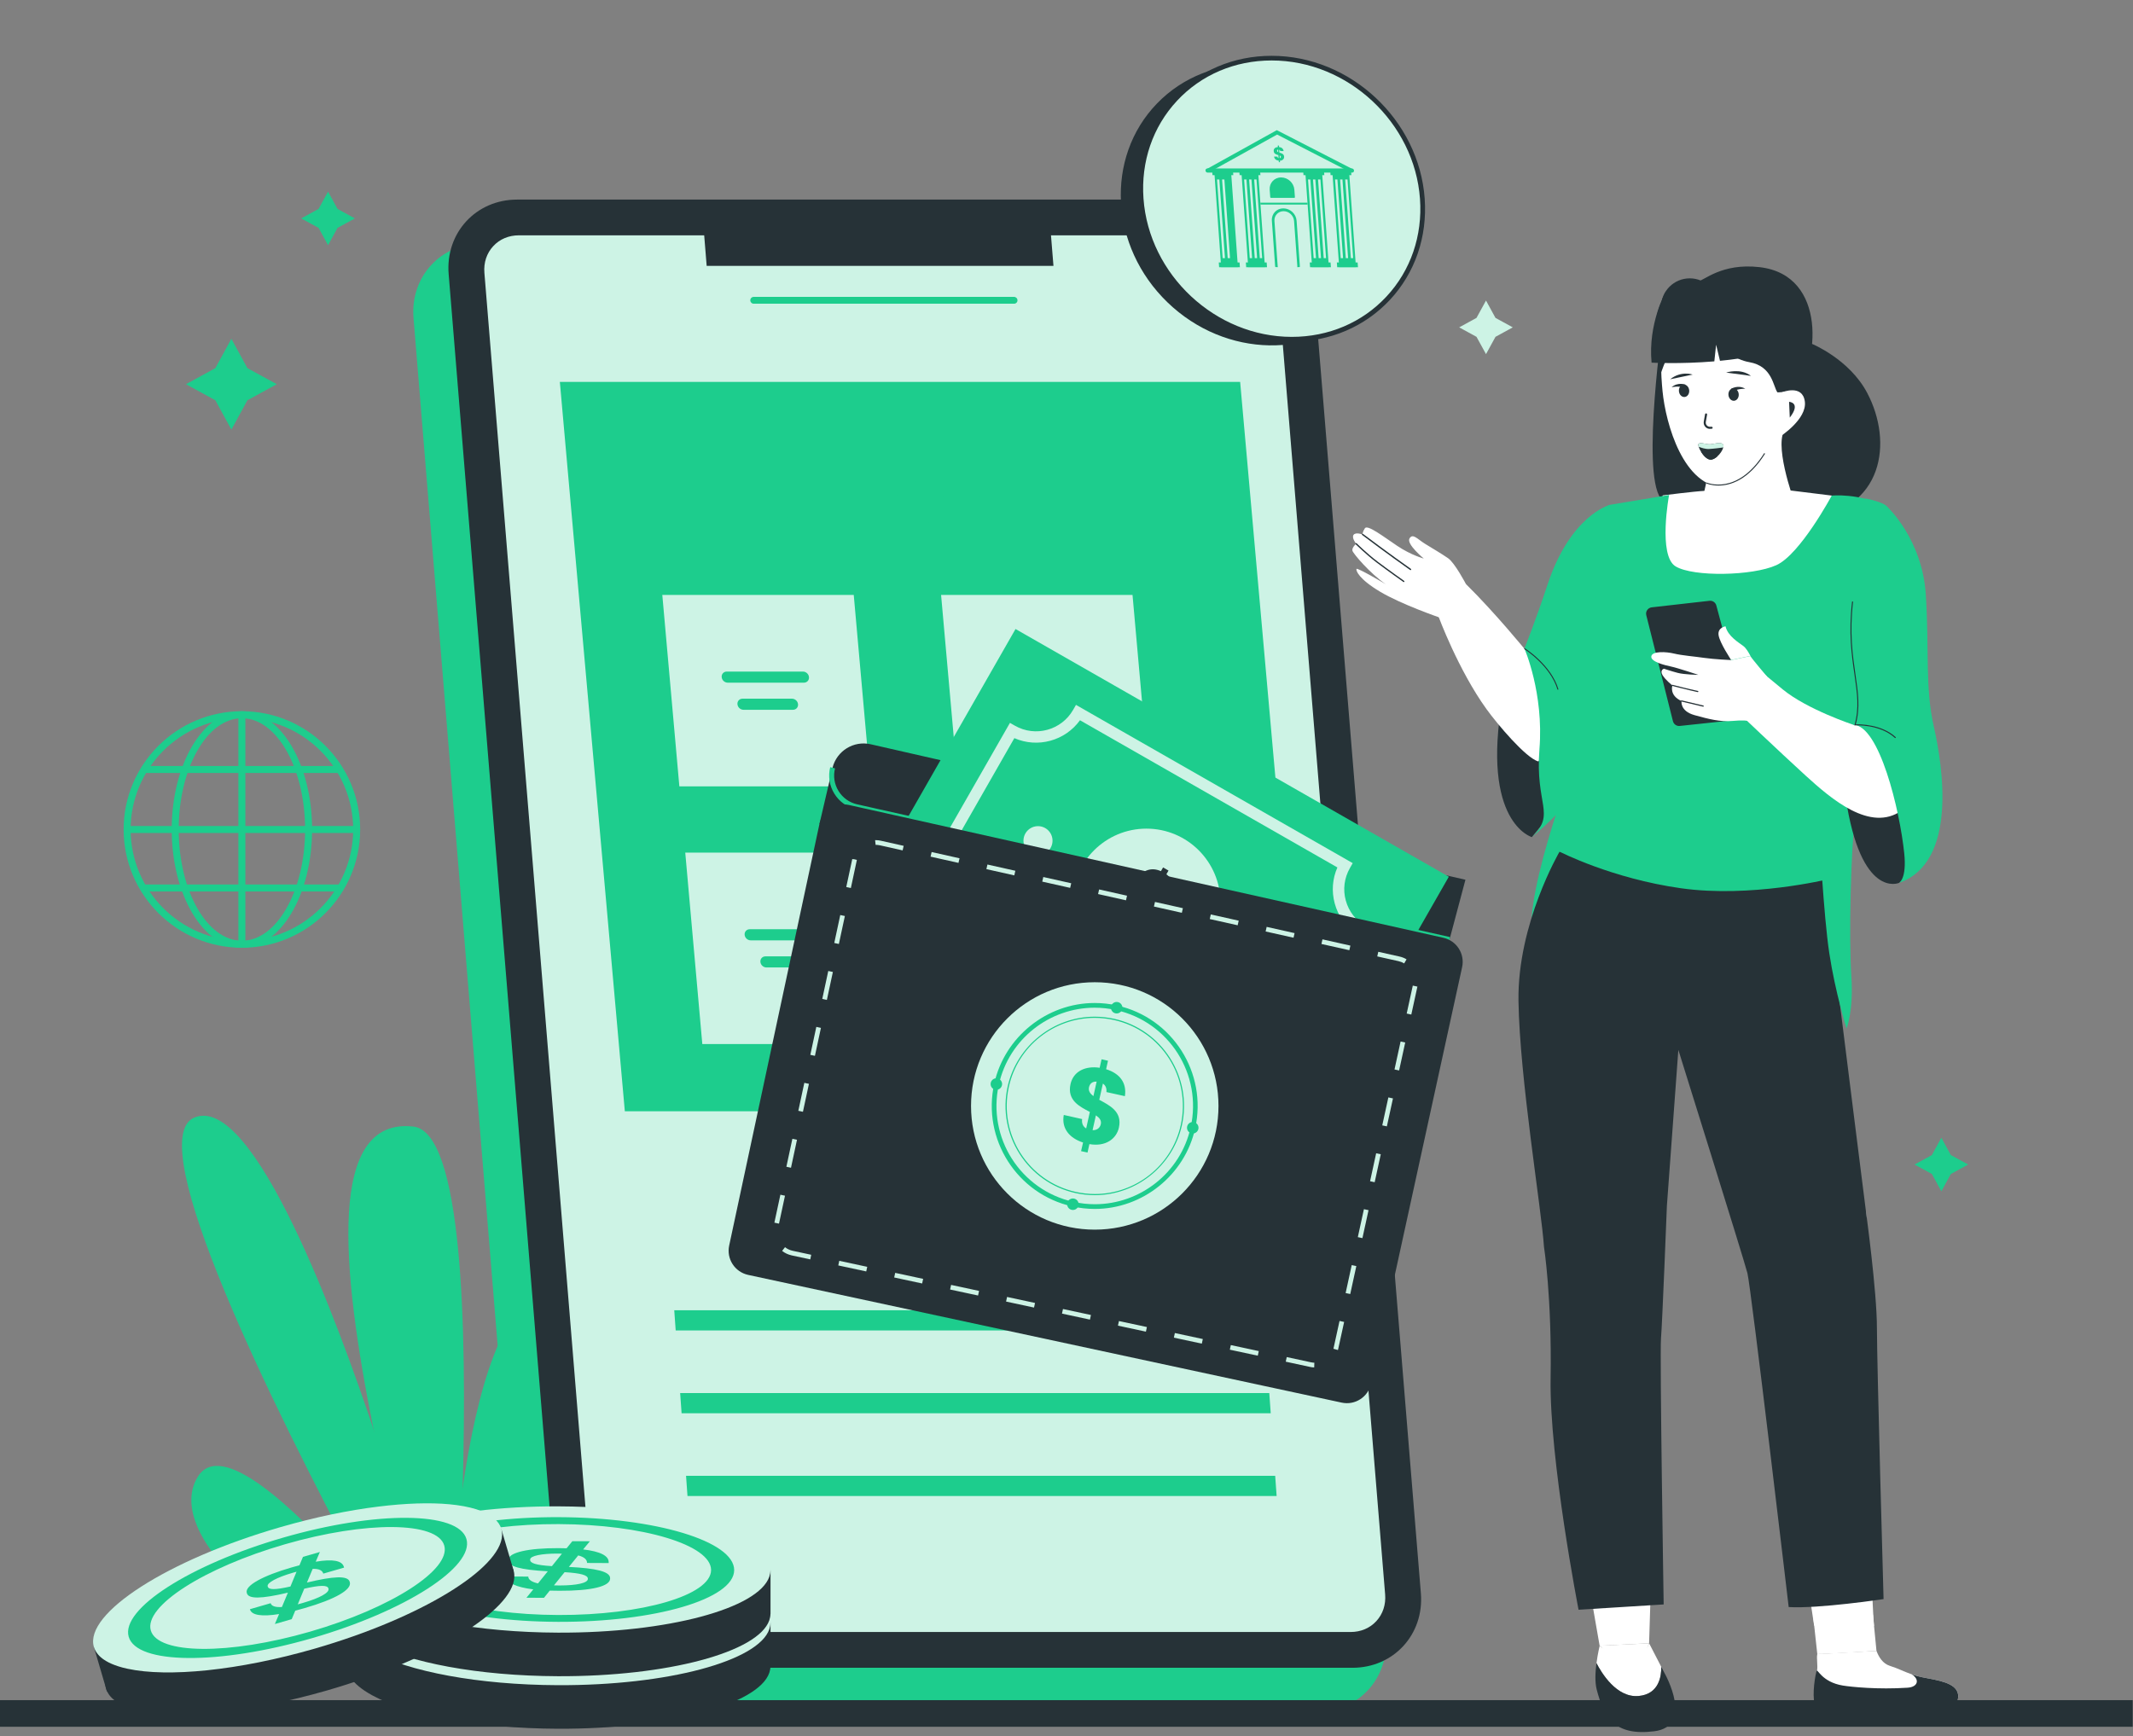 <?xml version="1.0" encoding="UTF-8" standalone="no"?><svg xmlns="http://www.w3.org/2000/svg" xmlns:xlink="http://www.w3.org/1999/xlink" fill="#000000" height="350.3" preserveAspectRatio="xMidYMid meet" version="1" viewBox="34.9 69.4 430.3 350.3" width="430.3" zoomAndPan="magnify"><rect x="34.9" y="69.4" width="430.3" height="350.3" fill="#808080" stroke="none"/><g><g><g><g><g id="change1_19"><path d="M111.03,392.74c0.11,0.13,0.21,0.26,0.3,0.39l-18.78,2.87c-3.13-2.05-6.06-4.29-8.59-6.62 c-8.27-7.51-12.84-15.94-9.19-21.97c4.65-7.72,19.22,5.95,30.57,18.71C107.35,388.4,109.27,390.64,111.03,392.74z" fill="#1dcd8d"/></g></g></g><g><g><g id="change1_2"><path d="M111.23,393.14c-0.07-0.13-0.16-0.26-0.2-0.4c-1.19-2.18-2.43-4.5-3.74-6.93 c-17.38-32.7-43.83-86.24-33.26-90.89c12.01-5.28,29.33,42.18,36.2,62.79c1.86,5.62,2.97,9.25,2.97,9.25l-0.63,0.1l5.98,17.04 l2.63,7.53L111.23,393.14z" fill="#1dcd8d"/></g></g></g><g><g><g id="change1_6"><path d="M128.24,369.47c0,0.02-0.02,0.05-0.01,0.1c-0.12,4.54-0.28,8.94-0.48,13.1 c-0.1,2.79-0.24,5.46-0.36,7.99l-9.46,1.45c-0.58-2.52-1.18-5.06-1.79-7.66c-2.02-8.68-4.11-17.8-5.91-26.76 c-6.54-32.63-9.33-62.93,8.05-60.99C128.16,297.79,129.13,336.95,128.24,369.47z" fill="#1dcd8d"/></g></g></g><g><g><g id="change1_9"><path d="M138.82,380.98c-1.15,2.93-2.32,5.76-3.44,8.46l-9.55,1.46c0.21-2.54,0.46-5.26,0.75-8.05 c0.44-4.3,0.97-8.8,1.65-13.28c-0.01-0.05,0.01-0.07,0.01-0.1c2.89-19.4,8.07-38.53,17.29-38.86 C156.55,330.22,147.88,357.99,138.82,380.98z" fill="#1dcd8d"/></g></g></g></g><g><g><g><g><g><g id="change1_14"><path d="M292.66,133.57l21.79,266.16c0.68,8.3-5.5,15.03-13.8,15.03H156.37c-8.3,0-15.58-6.73-16.26-15.03 l-21.79-266.18c-0.68-8.3,5.5-15.03,13.8-15.03h38.23c3.4,0,6.39,2.76,6.66,6.16l0,0h55.51l0,0 c-0.28-3.4,2.25-6.16,5.66-6.16h38.21C284.7,118.53,291.98,125.26,292.66,133.57z" fill="#1dcd8d"/></g></g></g><g><g><g id="change2_31"><path d="M299.75,124.71l21.79,266.16c0.68,8.3-5.5,15.03-13.8,15.03H163.46c-8.3,0-15.58-6.73-16.26-15.03 L125.41,124.7c-0.68-8.3,5.5-15.03,13.8-15.03h144.27C291.78,109.67,299.07,116.4,299.75,124.71z" fill="#263237"/></g></g></g><g><g><g id="change3_10"><path d="M163.1,398.68c-4.43,0-8.33-3.61-8.69-8.05l-21.79-266.18c-0.17-2.05,0.46-3.96,1.78-5.38 c1.3-1.42,3.14-2.19,5.17-2.19h37.39l0.5,6.16h69.96l-0.5-6.16h36.91c4.44,0,8.35,3.62,8.71,8.06l21.79,266.16 c0.17,2.05-0.46,3.96-1.78,5.39c-1.3,1.42-3.14,2.19-5.17,2.19H163.1z" fill="#cdf3e5"/></g></g></g><g><g><g id="change4_8"><path d="M239.47,130.68h-52.52c-0.38,0-0.69-0.31-0.69-0.69l0,0c0-0.38,0.31-0.69,0.69-0.69h52.52 c0.38,0,0.69,0.31,0.69,0.69l0,0C240.17,130.37,239.86,130.68,239.47,130.68z" fill="#1dcd8d"/></g></g></g></g><g><g><g id="change3_8"><path d="M275.98,248.47h-105.4c-0.67,0-1.34-0.62-1.4-1.29l-2.46-27.32c-0.02-0.25,0.04-0.46,0.17-0.6 c0.09-0.1,0.27-0.22,0.57-0.22h105.4c0.67,0,1.34,0.62,1.4,1.29l2.46,27.32c0.02,0.25-0.04,0.46-0.17,0.6 C276.41,248.4,276.22,248.47,275.98,248.47z M167.45,219.51c-0.1,0-0.18,0.02-0.22,0.07c-0.04,0.05-0.06,0.13-0.05,0.24 l2.46,27.32c0.04,0.43,0.5,0.86,0.93,0.86h105.4c0.1,0,0.18-0.02,0.22-0.07c0.04-0.05,0.06-0.13,0.05-0.24l-2.46-27.32 c-0.04-0.43-0.5-0.86-0.93-0.86H167.45z" fill="#cdf3e5"/></g></g></g></g></g><g><g><g id="change2_12"><path d="M34.87 412.43H465.14V417.8H34.87z" fill="#263237"/></g></g></g><g><g><g><g id="change4_21"><path d="M290.06 337.84L171.21 337.84 170.92 333.77 289.77 333.77z" fill="#1dcd8d"/></g></g></g><g><g><g id="change4_4"><path d="M291.25 354.54L172.4 354.54 172.11 350.47 290.96 350.47z" fill="#1dcd8d"/></g></g></g><g><g><g id="change4_13"><path d="M292.44 371.24L173.59 371.24 173.3 367.17 292.15 367.17z" fill="#1dcd8d"/></g></g></g></g><g><g><g><g id="change4_17"><path d="M298.19 293.61L160.95 293.61 147.84 146.45 285.08 146.45z" fill="#1dcd8d"/></g></g></g><g><g><g id="change1_3"><path d="M194.15,176.38c-2.58-0.23-4.57-1.62-4.89-4.13h3.43c0.15,0.8,0.57,1.29,1.23,1.5l-0.27-3.08 c-2.06-0.55-4.64-1.13-4.91-4.19c-0.22-2.44,1.63-3.88,4.18-4.06l-0.14-1.58h1.21l0.14,1.58c2.6,0.21,4.38,1.58,4.77,4.06 h-3.45c-0.14-0.72-0.54-1.17-1.08-1.37l0.27,3.02c2.07,0.58,4.7,1.15,4.97,4.17c0.19,2.11-1.27,3.96-4.23,4.1l0.14,1.58h-1.21 L194.15,176.38z M193.38,167.72l-0.24-2.71c-0.69,0.12-1.08,0.55-1.01,1.31C192.19,167,192.67,167.41,193.38,167.72z M194.88,171.03l0.25,2.77c0.74-0.14,1.17-0.66,1.1-1.38C196.17,171.72,195.64,171.33,194.88,171.03z" fill="#1dcd8d"/></g></g><g><g id="change1_11"><path d="M205.52,161.71c2.9,0,4.62,1.72,4.81,3.86c0.17,1.87-0.87,2.87-1.79,3.2l0.01,0.08 c1.42,0.47,2.46,1.56,2.62,3.43c0.21,2.4-1.29,4.11-4.17,4.11c-2.86,0-5.06-1.4-5.44-4.62h3.13c0.12,1.11,0.77,1.85,1.95,1.85 c1,0,1.49-0.66,1.4-1.6c-0.11-1.27-0.89-1.77-2.57-1.77h-0.6l-0.24-2.71h0.6c1.09,0,2.12-0.27,2.01-1.56 c-0.08-0.96-0.68-1.48-1.54-1.48c-1.04,0-1.34,0.78-1.33,1.56h-3.14C201.08,163.25,202.71,161.71,205.52,161.71z" fill="#1dcd8d"/></g></g><g><g id="change1_13"><path d="M217.41,161.75c3.92,0,5.56,3.04,5.93,7.21c0.38,4.21-0.73,7.25-4.64,7.25c-3.92,0-5.56-3.04-5.94-7.25 C212.39,164.79,213.49,161.75,217.41,161.75z M217.68,164.87c-1.9,0-1.96,1.91-1.76,4.1c0.2,2.26,0.59,4.13,2.5,4.13 c1.9,0,1.96-1.87,1.76-4.13C219.98,166.78,219.58,164.87,217.68,164.87z" fill="#1dcd8d"/></g></g><g><g id="change1_15"><path d="M229.68,161.75c3.92,0,5.56,3.04,5.93,7.21c0.38,4.21-0.73,7.25-4.64,7.25c-3.92,0-5.56-3.04-5.94-7.25 C224.66,164.79,225.77,161.75,229.68,161.75z M229.96,164.87c-1.9,0-1.96,1.91-1.76,4.1c0.2,2.26,0.59,4.13,2.5,4.13 c1.9,0,1.96-1.87,1.76-4.13C232.26,166.78,231.86,164.87,229.96,164.87z" fill="#1dcd8d"/></g></g><g><g id="change1_16"><path d="M241.96,161.75c3.92,0,5.56,3.04,5.93,7.21c0.38,4.21-0.73,7.25-4.64,7.25c-3.92,0-5.56-3.04-5.94-7.25 C236.94,164.79,238.05,161.75,241.96,161.75z M242.24,164.87c-1.9,0-1.96,1.91-1.76,4.1c0.2,2.26,0.59,4.13,2.5,4.13 c1.9,0,1.96-1.87,1.76-4.13C244.54,166.78,244.14,164.87,242.24,164.87z" fill="#1dcd8d"/></g></g></g><g><g><g id="change3_16"><path d="M210.57 228.06L171.95 228.06 168.51 189.44 207.13 189.44z" fill="#cdf3e5"/></g></g></g><g><g><g id="change3_5"><path d="M266.81 228.06L228.19 228.06 224.75 189.44 263.37 189.44z" fill="#cdf3e5"/></g></g></g><g><g><g id="change3_7"><path d="M215.2 280.05L176.58 280.05 173.14 241.43 211.76 241.43z" fill="#cdf3e5"/></g></g></g><g><g><g id="change3_17"><path d="M271.44 280.05L232.82 280.05 229.38 241.43 268 241.43z" fill="#cdf3e5"/></g></g></g><g><g><g><g id="change4_10"><path d="M197.08,207.14h-15.37c-0.62,0-1.17-0.5-1.22-1.12l0,0c-0.06-0.62,0.4-1.12,1.02-1.12h15.37 c0.62,0,1.17,0.5,1.22,1.12l0,0C198.16,206.64,197.7,207.14,197.08,207.14z" fill="#1dcd8d"/></g></g></g><g><g><g id="change4_5"><path d="M194.87,212.61h-9.98c-0.62,0-1.17-0.5-1.22-1.12l0,0c-0.06-0.62,0.4-1.12,1.02-1.12h9.98 c0.62,0,1.17,0.5,1.22,1.12l0,0C195.95,212.11,195.49,212.61,194.87,212.61z" fill="#1dcd8d"/></g></g></g></g><g><g><g><g id="change4_6"><path d="M253.32,207.14h-15.37c-0.62,0-1.17-0.5-1.22-1.12l0,0c-0.06-0.62,0.4-1.12,1.02-1.12h15.37 c0.62,0,1.17,0.5,1.22,1.12l0,0C254.39,206.64,253.94,207.14,253.32,207.14z" fill="#1dcd8d"/></g></g></g><g><g><g id="change4_1"><path d="M251.11,212.61h-9.98c-0.62,0-1.17-0.5-1.22-1.12l0,0c-0.06-0.62,0.4-1.12,1.02-1.12h9.98 c0.62,0,1.17,0.5,1.22,1.12l0,0C252.19,212.11,251.73,212.61,251.11,212.61z" fill="#1dcd8d"/></g></g></g></g><g><g><g><g id="change4_20"><path d="M201.71,259.13h-15.37c-0.62,0-1.17-0.5-1.22-1.12l0,0c-0.06-0.62,0.4-1.12,1.02-1.12h15.37 c0.62,0,1.17,0.5,1.22,1.12l0,0C202.79,258.63,202.33,259.13,201.71,259.13z" fill="#1dcd8d"/></g></g></g><g><g><g id="change4_18"><path d="M199.5,264.6h-9.98c-0.62,0-1.17-0.5-1.22-1.12l0,0c-0.06-0.62,0.4-1.12,1.02-1.12h9.98 c0.62,0,1.17,0.5,1.22,1.12l0,0C200.58,264.1,200.12,264.6,199.5,264.6z" fill="#1dcd8d"/></g></g></g></g><g><g><g><g id="change4_11"><path d="M257.95,259.13h-15.37c-0.62,0-1.17-0.5-1.22-1.12l0,0c-0.06-0.62,0.4-1.12,1.02-1.12h15.37 c0.62,0,1.17,0.5,1.22,1.12l0,0C259.02,258.63,258.57,259.13,257.95,259.13z" fill="#1dcd8d"/></g></g></g><g><g><g id="change4_2"><path d="M255.74,264.6h-9.98c-0.62,0-1.17-0.5-1.22-1.12l0,0c-0.06-0.62,0.4-1.12,1.02-1.12h9.98 c0.62,0,1.17,0.5,1.22,1.12l0,0C256.82,264.1,256.36,264.6,255.74,264.6z" fill="#1dcd8d"/></g></g></g></g></g><g><g><g><g id="change2_16"><path d="M200.21 235.65L202.86 224.31 214 235.71z" fill="#263237"/></g></g></g><g><g><g id="change2_34"><path d="M207.72,232.18l119.6,26.78l3.21-12.06l-119.96-27.33c-3.44-0.79-6.87,1.32-7.72,4.74v0 C201.98,227.83,204.17,231.38,207.72,232.18z" fill="#263237"/></g></g><g><g id="change4_12"><path d="M327.21,259.45l-119.6-26.78c-1.85-0.41-3.41-1.53-4.4-3.14c-0.99-1.61-1.29-3.51-0.83-5.34l0.97,0.24 c-0.39,1.57-0.14,3.2,0.71,4.57c0.85,1.38,2.19,2.33,3.77,2.69l119.6,26.78L327.21,259.45z" fill="#1dcd8d"/></g></g></g><g><g><g><g id="change1_44"><path d="M215.83 216.71H316.52V286.37H215.83z" fill="#1dcd8d" transform="rotate(29.761 266.18 251.553)"/></g></g></g><g><g><g id="change3_2"><path d="M280.39,291.46l-55.83-31.93l0.57-1c2.36-4.12,0.92-9.39-3.2-11.74l-1-0.57l17.71-30.97l1,0.57 c4.12,2.36,9.39,0.92,11.75-3.2l0.57-1l55.83,31.93l-0.57,1c-1.14,2-1.44,4.32-0.83,6.54s2.04,4.07,4.03,5.21l1,0.57 l-17.71,30.97l-1-0.57c-2-1.14-4.32-1.44-6.54-0.83c-2.22,0.6-4.07,2.04-5.21,4.03L280.39,291.46z M227.65,258.64l51.93,29.7 c1.45-2.02,3.54-3.48,5.98-4.14c2.44-0.66,4.98-0.47,7.26,0.54l15.48-27.08c-2.02-1.46-3.48-3.54-4.14-5.98 s-0.47-4.98,0.54-7.26l-51.93-29.7c-3,4.16-8.55,5.67-13.24,3.61l-15.48,27.08C228.2,248.41,229.71,253.95,227.65,258.64z" fill="#cdf3e5"/></g></g></g><g><g><g><g id="change3_11"><circle cx="266.17" cy="251.53" fill="#cdf3e5" r="14.94"/></g></g></g><g><g><g><g id="change2_18"><path d="M263.58,254.82l1.82-3.19c-0.83-0.85-1.32-1.7-1.45-2.54c-0.13-0.84,0.03-1.67,0.5-2.49 c0.48-0.83,1.14-1.38,1.99-1.65c0.85-0.27,1.73-0.19,2.66,0.22l0.43-0.75l1.1,0.63l-0.43,0.75c0.75,0.56,1.24,1.2,1.45,1.93 c0.22,0.73,0.17,1.51-0.13,2.35l-2.07-0.85c0.23-0.67,0.15-1.25-0.22-1.74l-1.7,2.98c1.03,1.03,1.61,1.93,1.76,2.71 c0.14,0.78-0.02,1.58-0.49,2.4c-0.53,0.92-1.25,1.53-2.16,1.84c-0.92,0.31-1.91,0.26-2.98-0.17l-0.81,1.42l-1.1-0.63 l0.79-1.39c-0.82-0.61-1.34-1.34-1.58-2.2c-0.23-0.86-0.14-1.84,0.28-2.92l2.11,0.92c-0.15,0.45-0.2,0.89-0.14,1.31 S263.39,254.54,263.58,254.82z M268.15,246.83c-0.36-0.07-0.69-0.03-1.01,0.11s-0.56,0.36-0.73,0.65 c-0.15,0.27-0.22,0.57-0.19,0.89s0.17,0.65,0.42,0.98L268.15,246.83z M264.63,255.56c0.42,0.15,0.83,0.15,1.23,0 c0.4-0.15,0.71-0.41,0.93-0.79c0.19-0.34,0.26-0.69,0.2-1.05c-0.06-0.36-0.28-0.74-0.66-1.13L264.63,255.56z" fill="#263237"/></g></g></g></g></g><g><g><g><g id="change3_9"><circle cx="288.05" cy="264.04" fill="#cdf3e5" r="2.93"/></g></g></g><g><g><g id="change3_1"><circle cx="244.3" cy="239.02" fill="#cdf3e5" r="2.93"/></g></g></g></g></g><g><g><g id="change2_1"><path d="M200.21,235.65L182,320.71c-0.58,2.69,1.14,5.34,3.83,5.92l119.74,25.77c2.69,0.58,5.33-1.13,5.92-3.81 l18.37-84.05c0.59-2.68-1.1-5.33-3.78-5.93l-119.9-26.79C203.46,231.22,200.79,232.94,200.21,235.65z" fill="#263237"/></g></g></g><g><g><g id="change3_14"><path d="M300.02,345.3c-0.29-0.01-0.58-0.04-0.87-0.11l-4.87-1.05l0.2-0.93l4.87,1.05 c0.23,0.05,0.47,0.08,0.7,0.09L300.02,345.3z M288.64,342.93l-5.64-1.21l0.2-0.93l5.64,1.21L288.64,342.93z M304.81,341.79 l-0.91-0.26c0.02-0.07,0.04-0.15,0.05-0.22l1.18-5.39l0.93,0.2l-1.18,5.38C304.86,341.6,304.84,341.7,304.81,341.79z M277.35,340.5l-5.64-1.21l0.2-0.93l5.64,1.21L277.35,340.5z M266.07,338.08l-5.64-1.21l0.2-0.93l5.64,1.21L266.07,338.08z M254.78,335.65l-5.64-1.21l0.2-0.93l5.64,1.21L254.78,335.65z M243.5,333.22l-5.64-1.21l0.2-0.93l5.64,1.21L243.5,333.22z M232.21,330.79l-5.64-1.21l0.2-0.93l5.64,1.21L232.21,330.79z M307.29,330.49l-0.93-0.2l1.23-5.64l0.93,0.2L307.29,330.49z M220.93,328.36l-5.64-1.21l0.2-0.93l5.64,1.21L220.93,328.36z M209.65,325.93l-5.64-1.21l0.2-0.93l5.64,1.21L209.65,325.93z M198.36,323.5l-3.73-0.8c-0.72-0.16-1.38-0.46-1.95-0.91l0.58-0.75c0.46,0.36,0.99,0.61,1.57,0.73l3.72,0.8L198.36,323.5z M309.75,319.21l-0.93-0.2l1.23-5.64l0.93,0.2L309.75,319.21z M192.05,316.29l-0.93-0.2l1.21-5.64l0.93,0.2L192.05,316.29z M312.22,307.93l-0.93-0.2l1.23-5.64l0.93,0.2L312.22,307.93z M194.47,305.01l-0.93-0.2l1.21-5.64l0.93,0.2L194.47,305.01z M314.68,296.66l-0.93-0.2l1.23-5.64l0.93,0.2L314.68,296.66z M196.88,293.72l-0.93-0.2l1.21-5.64l0.93,0.2L196.88,293.72z M317.15,285.38l-0.93-0.2l1.23-5.64l0.93,0.2L317.15,285.38z M199.3,282.43l-0.93-0.2l1.21-5.64l0.93,0.2L199.3,282.43z M319.61,274.1l-0.93-0.2l1.23-5.64l0.93,0.2L319.61,274.1z M201.71,271.15l-0.93-0.2l1.21-5.64l0.93,0.2L201.71,271.15z M318.17,263.78c-0.35-0.21-0.73-0.36-1.13-0.45l-4.3-0.96l0.21-0.93l4.3,0.96c0.5,0.11,0.97,0.3,1.4,0.56L318.17,263.78z M307.11,261.12l-5.63-1.26l0.21-0.93l5.63,1.26L307.11,261.12z M204.13,259.86l-0.93-0.2l1.21-5.64l0.93,0.2L204.13,259.86z M295.85,258.6l-5.63-1.26l0.21-0.93l5.63,1.26L295.85,258.6z M284.58,256.09l-5.63-1.26l0.21-0.93l5.63,1.26L284.58,256.09z M273.32,253.57l-5.63-1.26l0.21-0.93l5.63,1.26L273.32,253.57z M262.05,251.05l-5.63-1.26l0.21-0.93l5.63,1.26L262.05,251.05z M206.55,248.57l-0.93-0.2l1.21-5.64l0.47,0.05l0.46,0.12L206.55,248.57z M250.79,248.54l-5.63-1.26l0.21-0.93l5.63,1.26 L250.79,248.54z M239.52,246.02l-5.63-1.26l0.21-0.93l5.63,1.26L239.52,246.02z M228.26,243.5l-5.63-1.26l0.21-0.93l5.63,1.26 L228.26,243.5z M216.99,240.98l-4.6-1.03c-0.28-0.06-0.57-0.09-0.85-0.09l-0.1-0.95l0.1,0c0.35,0,0.71,0.04,1.06,0.12l4.6,1.03 L216.99,240.98z" fill="#cdf3e5"/></g></g></g><g><g><g id="change3_12"><circle cx="255.75" cy="292.54" fill="#cdf3e5" r="24.96"/></g></g></g><g><g><g><g id="change1_37"><path d="M255.73,272.72c1.43,0,2.88,0.16,4.33,0.48c10.68,2.38,17.42,12.97,15.04,23.66 c-2.06,9.23-10.25,15.51-19.33,15.51c-1.43,0-2.88-0.16-4.33-0.48c-10.68-2.38-17.42-12.97-15.04-23.66 C238.46,279,246.65,272.72,255.73,272.72 M255.73,271.77L255.73,271.77c-9.64,0-18.16,6.84-20.26,16.26 c-2.49,11.18,4.58,22.3,15.76,24.79c1.49,0.33,3.02,0.5,4.53,0.5c9.64,0,18.16-6.84,20.25-16.26 c2.49-11.18-4.58-22.3-15.76-24.79C258.78,271.93,257.25,271.77,255.73,271.77L255.73,271.77z" fill="#1dcd8d"/></g></g></g></g><g><g><g><g id="change1_30"><path d="M255.74,274.77c1.28,0,2.58,0.14,3.88,0.43c9.58,2.13,15.61,11.63,13.48,21.2 c-1.84,8.28-9.18,13.91-17.32,13.91c-1.28,0-2.58-0.14-3.88-0.43c-9.58-2.13-15.61-11.63-13.48-21.2 C240.26,280.4,247.6,274.77,255.74,274.77 M255.74,274.53L255.74,274.53c-8.35,0-15.74,5.93-17.56,14.09 c-2.16,9.69,3.97,19.33,13.66,21.49c1.29,0.29,2.62,0.43,3.93,0.43c8.35,0,15.74-5.93,17.56-14.09 c2.16-9.69-3.97-19.33-13.66-21.49C258.37,274.68,257.05,274.53,255.74,274.53L255.74,274.53z" fill="#1dcd8d"/></g></g></g></g><g><g><g id="change1_39"><circle cx="260.17" cy="272.72" fill="#1dcd8d" r="1.16"/></g></g></g><g><g><g id="change1_25"><circle cx="251.34" cy="312.37" fill="#1dcd8d" r="1.16"/></g></g></g><g><g><g id="change1_32"><circle cx="275.52" cy="296.94" fill="#1dcd8d" r="1.16"/></g></g></g><g><g><g id="change1_1"><circle cx="235.9" cy="288.12" fill="#1dcd8d" r="1.16"/></g></g></g><g><g><g><g id="change1_20"><path d="M253.39,299.92c-2.71-0.87-4.39-2.82-3.89-5.56l3.7,0.83c-0.11,0.88,0.18,1.5,0.82,1.89l0.74-3.33 c-2.05-1.08-4.63-2.32-3.9-5.62c0.59-2.63,3.07-3.72,5.88-3.29l0.38-1.71l1.3,0.29l-0.38,1.71c2.74,0.85,4.2,2.73,3.79,5.44 l-3.73-0.83c0.09-0.8-0.19-1.37-0.71-1.71l-0.73,3.27c2.04,1.12,4.69,2.35,3.96,5.62c-0.51,2.28-2.7,3.89-5.95,3.32 l-0.38,1.71l-1.3-0.29L253.39,299.92z M255.48,290.56l0.65-2.93c-0.78-0.04-1.35,0.32-1.54,1.14 C254.43,289.51,254.82,290.06,255.48,290.56z M255.98,294.44l-0.67,2.99c0.85,0.03,1.48-0.42,1.66-1.2 C257.14,295.47,256.7,294.93,255.98,294.44z" fill="#1dcd8d"/></g></g></g></g></g><g><g><g><g><g><g><g><g><g id="change2_35"><path d="M189.55,400.09c-1.25-1.95-3.99-3.75-7.86-5.28c-3.69-1.46-8.41-2.69-13.84-3.58 c-6.02-0.99-12.91-1.56-20.24-1.59c-23.64-0.09-42.82,8.62-42.87,15.66c0,0.22,0.02,0.44,0.06,0.65 c0.15,0.96,0.67,1.89,1.5,2.79c0.56,0.6,1.27,1.19,2.11,1.76c0.5,0.33,1.03,0.66,1.63,0.98 c7.25,3.95,21.29,6.66,37.42,6.72c22.16,0.08,40.44-4.87,42.64-11.3c0.14-0.42,0.22-0.84,0.23-1.28 C190.34,404.78,190.07,400.88,189.55,400.09z" fill="#263237"/></g></g></g><g><g><g id="change2_14"><path d="M104.75 396.52L104.75 405.96 108.22 402.52 106.65 397.4z" fill="#263237"/></g></g></g><g><g><g id="change2_4"><path d="M190.34 405.62L190.34 396.83 186.13 396.83 187.11 403.18z" fill="#263237"/></g></g></g><g><g><g id="change3_18"><path d="M189.55,394.38c-1.25-1.95-3.99-3.75-7.86-5.28c-3.69-1.46-8.41-2.69-13.84-3.58 c-6.02-0.99-12.91-1.56-20.24-1.59c-23.64-0.09-42.82,5.54-42.87,12.58c0,0.22,0.02,0.44,0.06,0.65 c0.15,0.96,0.67,1.89,1.5,2.79c0.56,0.6,1.27,1.19,2.11,1.76c0.5,0.33,1.03,0.66,1.63,0.98 c7.25,3.95,21.29,6.66,37.42,6.72c22.16,0.08,40.44-4.87,42.64-11.3c0.14-0.42,0.22-0.84,0.23-1.28 C190.34,395.99,190.07,395.18,189.55,394.38z" fill="#cdf3e5"/></g></g></g><g><g><g id="change1_22"><path d="M147.6,386.11c19.59,0.07,35.44,4.86,35.41,10.69c-0.03,5.83-15.94,10.5-35.53,10.43 c-19.59-0.07-35.44-4.86-35.41-10.69C112.1,390.71,128.01,386.04,147.6,386.11z M178.35,396.78 c0.03-5.07-13.74-9.22-30.76-9.28c-17.02-0.06-30.83,3.99-30.86,9.06c-0.03,5.07,13.74,9.22,30.76,9.28 C164.51,405.9,178.32,401.85,178.35,396.78z" fill="#1dcd8d"/></g></g></g></g></g></g></g><g><g><g id="change1_24"><path d="M152.54,392.62c3.5,0.41,5.16,1.3,5.15,2.56l0,0.19l-4.36-0.02c0-0.7-0.59-1.21-1.78-1.52l-1.89,2.32 c5.47,0.27,8.32,0.92,8.32,2.27l0,0.1c-0.01,1.54-3.73,2.47-10.22,2.44c-0.68,0-1.32-0.02-1.96-0.03l-1.16,1.45l-3.54-0.01 l1.38-1.69c-3.54-0.45-5.37-1.34-5.37-2.52l0-0.08l4.36,0.02c0,0.61,0.68,1.08,1.96,1.38l1.98-2.45 c-5.64-0.3-7.98-1.01-7.97-2.2l0-0.1c0.01-1.5,4.07-2.39,10.14-2.37c0.56,0,1.11,0.02,1.62,0.03l1.16-1.43l3.54,0.01 L152.54,392.62z M146.24,395.99l2.02-2.51c-0.21-0.01-0.47-0.01-0.68-0.02l-0.17,0c-3.12-0.01-5.55,0.42-5.56,1.2l0,0.06 C141.84,395.38,142.95,395.79,146.24,395.99z M153.49,398.57l0-0.06c0-0.72-1.45-1.11-4.69-1.31l-2.15,2.66 c0.34,0.01,0.68,0.02,1.02,0.02l0.17,0C151.17,399.89,153.48,399.41,153.49,398.57z" fill="#1dcd8d"/></g></g></g></g><g><g><g><g><g><g><g><g id="change2_20"><path d="M189.55,389.49c-1.25-1.95-3.99-3.75-7.86-5.28c-3.69-1.46-8.41-2.69-13.84-3.58 c-6.02-0.99-12.91-1.56-20.24-1.59c-23.64-0.09-42.82,8.62-42.87,15.66c0,0.22,0.02,0.44,0.06,0.65 c0.15,0.96,0.67,1.89,1.5,2.79c0.56,0.6,1.27,1.19,2.11,1.76c0.5,0.33,1.03,0.66,1.63,0.98 c7.25,3.95,21.29,6.66,37.42,6.72c22.16,0.08,40.44-4.87,42.64-11.3c0.14-0.42,0.22-0.84,0.23-1.28 C190.34,394.18,190.07,390.29,189.55,389.49z" fill="#263237"/></g></g></g><g><g><g id="change2_39"><path d="M104.75 385.92L104.75 395.36 108.22 391.92 106.65 386.8z" fill="#263237"/></g></g></g><g><g><g id="change2_13"><path d="M190.34 395.02L190.34 386.23 186.13 386.23 187.11 392.58z" fill="#263237"/></g></g></g><g><g><g id="change3_13"><path d="M189.55,383.78c-1.25-1.95-3.99-3.75-7.86-5.28c-3.69-1.46-8.41-2.69-13.84-3.58 c-6.02-0.99-12.91-1.56-20.24-1.59c-23.64-0.09-42.82,5.54-42.87,12.58c0,0.22,0.02,0.44,0.06,0.65 c0.15,0.96,0.67,1.89,1.5,2.79c0.56,0.6,1.27,1.19,2.11,1.76c0.5,0.33,1.03,0.66,1.63,0.98 c7.25,3.95,21.29,6.66,37.42,6.72c22.16,0.08,40.44-4.87,42.64-11.3c0.14-0.42,0.22-0.84,0.23-1.28 C190.34,385.39,190.07,384.58,189.55,383.78z" fill="#cdf3e5"/></g></g></g><g><g><g id="change1_12"><path d="M147.6,375.51c19.59,0.07,35.44,4.86,35.41,10.69c-0.03,5.83-15.94,10.5-35.53,10.43 c-19.59-0.07-35.44-4.86-35.41-10.69C112.1,380.11,128.01,375.44,147.6,375.51z M178.35,386.19 c0.03-5.07-13.74-9.22-30.76-9.28c-17.02-0.06-30.83,3.99-30.86,9.06c-0.03,5.07,13.74,9.22,30.76,9.28 C164.51,395.31,178.32,391.25,178.35,386.19z" fill="#1dcd8d"/></g></g></g></g></g></g></g><g><g><g id="change1_35"><path d="M152.54,382.02c3.5,0.41,5.16,1.3,5.15,2.56l0,0.19l-4.36-0.02c0-0.7-0.59-1.21-1.78-1.52l-1.89,2.32 c5.47,0.27,8.32,0.92,8.32,2.27l0,0.1c-0.01,1.54-3.73,2.47-10.22,2.44c-0.68,0-1.32-0.02-1.96-0.03l-1.16,1.45l-3.54-0.01 l1.38-1.69c-3.54-0.45-5.37-1.34-5.37-2.52l0-0.08l4.36,0.02c0,0.61,0.68,1.08,1.96,1.38l1.98-2.45 c-5.64-0.3-7.98-1.01-7.97-2.2l0-0.1c0.01-1.5,4.07-2.39,10.14-2.37c0.56,0,1.11,0.02,1.62,0.03l1.16-1.43l3.54,0.01 L152.54,382.02z M146.24,385.39l2.02-2.51c-0.21-0.01-0.47-0.01-0.68-0.02l-0.17,0c-3.12-0.01-5.55,0.42-5.56,1.2l0,0.06 C141.84,384.78,142.95,385.19,146.24,385.39z M153.49,387.98l0-0.06c0-0.72-1.45-1.11-4.69-1.31l-2.15,2.66 c0.34,0.01,0.68,0.02,1.02,0.02l0.17,0C151.17,389.29,153.48,388.81,153.49,387.98z" fill="#1dcd8d"/></g></g></g></g><g><g><g><g><g><g><g><g id="change2_7"><path d="M136.21,381.25c-1.75-1.52-4.89-2.47-9.03-2.86c-3.95-0.37-8.83-0.21-14.28,0.46 c-6.06,0.74-12.83,2.13-19.87,4.17c-22.71,6.57-38.67,20.33-36.73,27.09c0.06,0.21,0.14,0.42,0.24,0.61 c0.42,0.88,1.17,1.63,2.22,2.25c0.7,0.42,1.55,0.78,2.52,1.09c0.57,0.18,1.18,0.35,1.84,0.48 c8.06,1.75,22.3,0.4,37.8-4.08c21.29-6.16,37.44-16.06,37.74-22.84c0.02-0.44-0.02-0.87-0.14-1.29 C138.28,385.53,136.92,381.86,136.21,381.25z" fill="#263237"/></g></g></g><g><g><g id="change2_24"><path d="M53.83 401.68L56.49 410.74 58.85 406.46 55.9 401.99z" fill="#263237"/></g></g></g><g><g><g id="change2_33"><path d="M138.52 386.33L136.04 377.9 132.01 379.08 134.73 384.9z" fill="#263237"/></g></g></g><g><g><g id="change3_3"><path d="M134.6,375.77c-1.75-1.52-4.89-2.47-9.03-2.86c-3.95-0.37-8.83-0.21-14.28,0.46 c-6.06,0.74-12.83,2.13-19.87,4.17c-22.71,6.57-39.53,17.37-37.59,24.13c0.06,0.21,0.14,0.42,0.24,0.61 c0.42,0.88,1.17,1.63,2.22,2.25c0.7,0.42,1.55,0.78,2.52,1.09c0.57,0.18,1.18,0.35,1.84,0.48 c8.06,1.75,22.3,0.4,37.8-4.08c21.29-6.16,37.44-16.06,37.74-22.84c0.02-0.44-0.02-0.87-0.14-1.29 C135.81,377.09,135.32,376.39,134.6,375.77z" fill="#cdf3e5"/></g></g></g><g><g><g id="change1_41"><path d="M92.02,379.64c18.82-5.44,35.38-5.31,36.98,0.29c1.61,5.61-12.34,14.56-31.16,20 c-18.82,5.44-35.37,5.31-36.98-0.29C59.25,394.04,73.19,385.08,92.02,379.64z M124.52,381.23 c-1.4-4.87-15.78-4.98-32.13-0.25c-16.35,4.73-28.46,12.51-27.07,17.38c1.4,4.87,15.78,4.98,32.13,0.25 S125.92,386.1,124.52,381.23z" fill="#1dcd8d"/></g></g></g></g></g></g></g><g><g><g id="change1_38"><path d="M98.59,384.5c3.47-0.59,5.32-0.2,5.67,1.01l0.05,0.18l-4.19,1.21c-0.19-0.67-0.91-0.99-2.14-0.96 l-1.16,2.76c5.32-1.27,8.25-1.46,8.62-0.16l0.03,0.1c0.42,1.48-2.89,3.42-9.12,5.22c-0.66,0.19-1.28,0.36-1.89,0.52 l-0.71,1.71l-3.4,0.98l0.85-2.01c-3.52,0.57-5.53,0.22-5.86-0.91l-0.02-0.07l4.18-1.21c0.17,0.59,0.95,0.85,2.27,0.77 l1.21-2.9c-5.49,1.3-7.94,1.28-8.27,0.13l-0.03-0.1c-0.41-1.44,3.24-3.44,9.06-5.12c0.53-0.15,1.07-0.3,1.57-0.43l0.71-1.7 l3.41-0.98L98.59,384.5z M93.49,389.5l1.23-2.98c-0.21,0.05-0.45,0.12-0.66,0.18l-0.16,0.05c-2.99,0.87-5.21,1.97-5,2.72 l0.02,0.06C89.1,390.15,90.28,390.23,93.49,389.5z M101.17,389.94l-0.02-0.06c-0.2-0.7-1.7-0.66-4.87,0.06l-1.31,3.16 c0.33-0.08,0.66-0.18,0.99-0.27l0.16-0.05C99.32,391.85,101.4,390.75,101.17,389.94z" fill="#1dcd8d"/></g></g></g></g></g><g><g><g><g><g id="change4_14"><path d="M83.7,260.62c-13.15,0-23.86-10.7-23.86-23.86c0-13.15,10.7-23.86,23.86-23.86s23.86,10.7,23.86,23.86 C107.55,249.92,96.85,260.62,83.7,260.62z M83.7,214.31c-12.38,0-22.45,10.07-22.45,22.45c0,12.38,10.07,22.45,22.45,22.45 c12.38,0,22.45-10.07,22.45-22.45C106.14,224.38,96.07,214.31,83.7,214.31z" fill="#1dcd8d"/></g></g></g></g><g><g><g><g id="change4_9"><path d="M83.7,260.62c-7.81,0-14.16-10.7-14.16-23.86c0-13.15,6.35-23.86,14.16-23.86 c7.81,0,14.16,10.7,14.16,23.86C97.86,249.92,91.5,260.62,83.7,260.62z M83.7,214.31c-7.03,0-12.75,10.07-12.75,22.45 c0,12.38,5.72,22.45,12.75,22.45c7.03,0,12.75-10.07,12.75-22.45C96.45,224.38,90.73,214.31,83.7,214.31z" fill="#1dcd8d"/></g></g></g></g><g><g><g><g id="change4_7"><path d="M82.99 213.61H84.4V259.91H82.99z" fill="#1dcd8d"/></g></g></g></g><g><g><g><g id="change4_16"><path d="M63.57 223.95H103.52V225.36H63.57z" fill="#1dcd8d"/></g></g></g></g><g><g><g><g id="change4_22"><path d="M63.57 247.86H103.52V249.27H63.57z" fill="#1dcd8d"/></g></g></g></g><g><g><g><g id="change4_3"><path d="M60.54 236.06H106.84V237.47H60.54z" fill="#1dcd8d"/></g></g></g></g></g><g><g><g><g><g><g id="change2_43"><path d="M400.46,138.79c0,0,7.54,3.09,11.12,9.89c5.25,9.93,3.3,23.6-11.99,25.38 c-15.29,1.78-25.79,1.3-29.7-4.16c-3.91-5.46,0.57-36.23,0.57-36.23L400.46,138.79z" fill="#263237"/></g></g></g><g><g><g><g id="change2_11"><circle cx="375.78" cy="131.35" fill="#263237" r="5.79"/></g></g></g><g><g><g><g id="change5_1"><path d="M380.91,158.33c0,0-3.39,16.33-4.11,17.99c-0.72,1.67,13.64,0.3,16.65-0.65 c3-0.95,4.03-3.35,4.03-3.35s-4.11-10.56-2.99-15.14S380.91,158.33,380.91,158.33z" fill="#ffffff"/></g></g></g><g><g><g id="change5_12"><path d="M370.34,169.35c0,0,6.39-0.82,8.45-0.91c2.06-0.09,17.3-0.08,17.3-0.08l8.34,1.03l0.54,15.86 l-19.21,10.95l-21.17-8.85L370.34,169.35z" fill="#ffffff"/></g></g></g><g><g><g id="change5_13"><path d="M382.92,167.78c6.21,0.06,10.57-7.03,12.13-13.52c1.56-6.49,1.19-29.08-12.47-28.2 c-13.66,0.88-12.93,15.63-12.29,22.25C370.94,154.95,374.51,167.71,382.92,167.78z" fill="#ffffff"/></g></g></g><g><g><g id="change2_6"><path d="M381.57,167.37c-1.48,0-2.43-0.42-2.46-0.43l0.08-0.18c0.06,0.03,6.18,2.7,11.62-5.94l0.17,0.11 C387.59,166.32,383.92,167.37,381.57,167.37z" fill="#263237"/></g></g></g><g><g><g><g id="change2_8"><ellipse cx="374.64" cy="148.23" fill="#263237" rx="1.04" ry="1.26" transform="rotate(-5.315 374.803 148.296)"/></g></g></g><g><g><g id="change2_38"><path d="M379.84,155.93c-0.36,0-0.7-0.15-0.94-0.43c-0.25-0.29-0.35-0.66-0.29-1.04l0.26-1.48 c0.02-0.11,0.12-0.19,0.24-0.17c0.11,0.02,0.19,0.13,0.17,0.24l-0.26,1.48c-0.04,0.25,0.03,0.5,0.19,0.69 c0.17,0.19,0.41,0.3,0.66,0.29l0.31-0.01c0,0,0,0,0.01,0c0.11,0,0.2,0.09,0.21,0.2c0,0.11-0.08,0.21-0.2,0.21l-0.31,0.01 C379.87,155.93,379.85,155.93,379.84,155.93z" fill="#263237"/></g></g></g><g><g><g id="change2_2"><path d="M383.12,144.57c0,0,2.91-0.97,5,0.67L383.12,144.57z" fill="#263237"/></g></g></g><g><g><g id="change2_21"><path d="M376.37,144.98c0,0-2.29-0.84-4.54,0.94L376.37,144.98z" fill="#263237"/></g></g></g><g><g><g id="change2_5"><path d="M374.97,147.03c0,0-1.51-0.65-2.86,0.5c0,0,1.38-0.29,2.24,0.02L374.97,147.03z" fill="#263237"/></g></g></g><g><g><g id="change2_25"><ellipse cx="384.63" cy="148.99" fill="#263237" rx="1.04" ry="1.26" transform="rotate(-5.315 384.798 149.062)"/></g></g></g><g><g><g id="change2_23"><path d="M384.09,147.87c0,0,1.37-0.91,2.9-0.04c0,0-1.41-0.03-2.2,0.43L384.09,147.87z" fill="#263237"/></g></g></g></g><g><g><g id="change2_40"><path d="M393.47,148.57c-0.88-1.2-1-5.29-5.68-6.1c-5.89-1.01-11.04-8.99-11.04-8.99s-3.88,2.92-6.77,11.14 c0,0-5.49-18.34,7.56-18.51c1.05-0.01,4.62-3.69,12.31-2.81c13.96,1.59,11.77,19.95,7.3,24.47 C396.43,148.51,393.47,148.57,393.47,148.57z" fill="#263237"/></g></g></g><g><g><g id="change2_26"><path d="M389.78,141c-2.62,0.57-5.33,0.95-7.9,1.2l-0.78-3.25l-0.36,3.36c-6.94,0.58-12.66,0.26-12.66,0.26 c-0.75-7.83,2.8-14.21,2.8-14.21L389.78,141z" fill="#263237"/></g></g></g><g><g><g><g id="change5_2"><path d="M394.46,148.53c0,0,4.08-1.66,4.54,1.89c0.46,3.55-4.94,7.02-4.94,7.02L394.46,148.53z" fill="#ffffff"/></g></g></g><g><g><g id="change2_19"><path d="M395.82,150.47c0,0,2.5,0.13,0.14,3.19L395.82,150.47z" fill="#263237"/></g></g></g></g></g><g><g><g id="change2_36"><path d="M377.58,159.54c0.09,0.3,0.27,0.68,0.5,1.04c0.46,0.74,1.15,1.47,1.8,1.55 c0.45,0.06,0.97-0.21,1.42-0.6c0.6-0.52,1.1-1.27,1.24-1.84c0.07-0.25,0.05-0.47-0.04-0.61c-0.44-0.59-1.69-0.11-2.51-0.04 c-0.82,0.09-1.93-0.45-2.4-0.12C377.48,159,377.49,159.23,377.58,159.54z" fill="#263237"/></g></g></g><g><g><g id="change2_44"><path d="M378.08,160.59c0.47,0.75,1.15,1.47,1.8,1.55c0.45,0.06,0.97-0.21,1.42-0.61 C380.92,161.04,379.65,159.72,378.08,160.59L378.08,160.59z" fill="#263237"/></g></g></g><g><g><g id="change3_6"><path d="M377.58,159.54c0.53,0.21,1.39,0.49,2.08,0.45c0.89-0.04,2.41-0.24,2.89-0.31 c0.07-0.25,0.05-0.47-0.04-0.61c-0.44-0.59-1.69-0.11-2.51-0.04c-0.82,0.09-1.93-0.45-2.4-0.12 C377.48,159,377.49,159.23,377.58,159.54z" fill="#cdf3e5"/></g></g></g></g></g><g><g><g><g id="change1_7"><path d="M352.49,223.01c0,0-11.68,30.75-7.91,37.08s26-27.66,26-27.66l-9.04-21.55L352.49,223.01z" fill="#1dcd8d"/></g></g></g><g><g><g id="change2_32"><path d="M343.93,238.3c0,0-10.32-2.9-5.91-27.95l14.08,9.67l-5.88,15.48L343.93,238.3z" fill="#263237"/></g></g></g><g><g><g id="change5_5"><path d="M325.11,193.82c0,0,3.97,10.76,9.68,18.67c2.22,3.07,7.88,9.79,10.44,10.55 c8.18-9.98-2.5-22.37-2.5-22.37s-6.23-7.65-12.08-13.41c0,0-1.5-0.25-4.06,0.84C324.01,189.2,325.11,193.82,325.11,193.82z" fill="#ffffff"/></g></g></g><g><g><g><g><g id="change5_14"><path d="M330.64,187.26c0,0-2.25-4.29-3.6-5.22c-1.35-0.94-3.16-1.99-4.68-2.93 c-1.52-0.94-2.46-2.19-3.12-1.06c-0.66,1.13,2.89,4.05,2.89,4.05s-2.54-0.67-5.37-2.57s-6-4.35-6.52-3.54 c-0.52,0.81-0.47,1.24-0.47,1.24s-1.41-0.52-1.82,0.1c-0.41,0.62,0.53,1.77,0.53,1.77s-0.91,0.81-0.75,1.41 c0.16,0.6,3.59,4.64,6.74,6.77c0,0-5.78-3.42-5.92-3.09c-0.14,0.32,0.44,2.02,4.79,4.61c4.35,2.58,11.93,5.18,11.93,5.18 L330.64,187.26z" fill="#ffffff"/></g></g></g><g><g><g id="change2_37"><path d="M318.1,186.84c-0.03,0-0.05-0.01-0.08-0.02c-0.03-0.02-3.15-2.22-5.36-3.89 c-2.22-1.68-4.25-3.7-4.27-3.72c-0.05-0.05-0.05-0.14,0-0.19c0.05-0.05,0.14-0.05,0.19,0c0.02,0.02,2.04,2.03,4.24,3.7 c2.21,1.67,5.32,3.86,5.35,3.89c0.06,0.04,0.08,0.13,0.03,0.19C318.18,186.82,318.14,186.84,318.1,186.84z" fill="#263237"/></g></g></g><g><g><g id="change2_3"><path d="M319.46,184.43c-0.03,0-0.05-0.01-0.08-0.02c-4.33-3.03-9.63-7.03-9.68-7.07 c-0.06-0.04-0.07-0.13-0.03-0.19c0.04-0.06,0.13-0.07,0.19-0.03c0.05,0.04,5.35,4.03,9.67,7.06 c0.06,0.04,0.08,0.13,0.03,0.19C319.54,184.41,319.5,184.43,319.46,184.43z" fill="#263237"/></g></g></g></g></g></g><g><g><g id="change1_8"><path d="M359.51,171.32c0,0-7.82,2.12-12.42,16.04c-2.4,7.27-4.66,12.9-4.66,12.9s3.94,8.98,3.03,20.29 c-0.91,11.31,3.41,12.98-1.53,17.76c0,0,8.04-6.57,10.89-12.16c2.86-5.6,7.31-36.43,7.31-36.43L359.51,171.32z" fill="#1dcd8d"/></g></g></g><g><g><g id="change5_6"><path d="M370.96,308.44c0,0-1.08,10.27-1.62,16.76c-0.54,6.49-1.44,13.69-0.72,20.36 c0.72,6.67-0.68,41.89-1.04,55.4l-9.98,0.49c0,0-8.08-45.62-8.26-54.45c-0.18-8.83,1.44-18.02,0.54-24.33 c-0.9-6.31-3.06-22.88-3.06-22.88L370.96,308.44z" fill="#ffffff"/></g></g></g><g><g><g id="change5_8"><path d="M411.33,313.84c0,0,1.41,18.78,1.95,22.74s-1.95,38.17-0.33,60.87l-12.08-0.06 c0,0-4.5-29.86-5.58-37.42s-1.08-17.48-1.08-17.48l-12.25-36.22L411.33,313.84z" fill="#ffffff"/></g></g></g><g><g><g id="change2_9"><path d="M411.33,313.84c0,0-4.14-32.79-5.59-44.51c-1.44-11.71-2.16-22.52-2.16-22.52l-33.88-4.14l-20.18-1.44 c0,0-8.53,14.54-8.29,30.15c0.24,15.62,4.66,42.1,5.14,49.55c0,0,1.61,10.2,1.34,26.57c-0.27,16.37,5.64,46.69,5.64,46.69 l17.17-1.07c0,0-0.81-50.45-0.54-53.67c0.27-3.22,1.19-26.76,1.19-26.76l2.31-31.46c0,0,13.32,42.57,13.94,45.07 c0.72,2.86,8.32,67.35,8.32,67.35c6.08,0.36,19.14-1.61,19.14-1.61s-1.34-47.32-1.34-54.65 C413.55,330.05,411.33,313.84,411.33,313.84z" fill="#263237"/></g></g></g><g><g><g id="change4_15"><path d="M404.42,169.4c0,0,5.46-0.6,11.22,2.28c0,0-5.59,6.67-7.03,19.1c-1.44,12.43-1.8,22.52-3.78,29.37 s-2.52,16.04-1.26,26.67c0,0-15.5,3.78-29.55,1.8c-14.05-1.98-24.51-7.39-24.51-7.39s-1.44-1.8,0.9-5.23 c2.34-3.42,7.21-20.9,5.95-26.85c-1.26-5.95-2.04-11.29,0.12-17.78c2.16-6.49,3.48-14.66,2.88-20.06l12.25-2.04 c0,0-2.28,12.25,1.32,14.41c3.6,2.16,15.5,1.92,20.3-0.24C398.05,181.29,404.42,169.4,404.42,169.4z" fill="#1dcd8d"/></g></g></g><g><g><g id="change1_45"><path d="M411.31,169.99c0,0-5.21,4.39-6.2,13.94c-0.99,9.55,0.45,14.69-0.81,22.07s-3.51,18.83-2.88,25.77 c0.63,6.94,1.32,22.07,2.52,30c1.2,7.93,3.48,15.14,3.48,15.14s1.44-3.6,0.96-10.57c-0.48-6.97-0.24-25.83,1.08-35.08 c1.32-9.25,4.32-31.47,4.32-31.47l1.56-18.98c0,0,1.56-7.22,0.3-9.13C415.01,170.7,411.31,169.99,411.31,169.99z" fill="#1dcd8d"/></g></g></g><g><g><g id="change2_10"><path d="M417.99,247.54c0,0-7.71,3.39-10.77-17.33s16.52,4.08,16.52,4.08l-3.06,11.35L417.99,247.54z" fill="#263237"/></g></g></g><g><g><g id="change5_11"><path d="M408.8,215.64c0,0-9.28-3.06-14.23-7.12c-4.96-4.05-6.22-5.23-6.22-5.23l-3.69,9.01 c0,0,9.37,8.92,14.51,13.6c5.14,4.68,13.06,11.53,19.37,7.03c6.31-4.5-1.89-17.48-1.89-17.48L408.8,215.64z" fill="#ffffff"/></g></g></g><g><g><g id="change1_23"><path d="M415.65,171.68c0,0,7.03,6.49,7.75,17.66c0.72,11.17-0.18,18.74,1.62,26.67 c1.8,7.93,4.87,27.39-7.03,31.53c0,0,1.6-0.75,1.06-5.98c-0.91-8.78-5.03-25.78-10.25-25.92v-30.45l3.42-12.97L415.65,171.68z" fill="#1dcd8d"/></g></g></g><g><g><g><g><g id="change5_9"><path d="M401.19,412.18c0.68,1.31,11.08,0.8,14.64,1.11c3.56,0.3,14.1,0.75,14.13-1.53 c0.03-2.29-2.46-3.08-6.26-3.75c-1.3-0.23-2.27-0.49-3.09-0.77c-1.58-0.54-2.64-1.15-4.48-1.74 c-1.43-0.45-2.23-1.81-2.68-3.01l-11.94,0.65c-0.19,0.86,0.14,2.25-0.05,3.36C401.03,408.92,400.78,411.4,401.19,412.18z" fill="#ffffff"/></g></g></g><g><g><g id="change2_27"><path d="M401.16,413.69c0.68,1.32,11.07,1.04,14.64,1.11c7.68,0.14,14.13-0.75,14.15-3.04 c0.03-2.29-2.46-3.08-6.26-3.75c-1.3-0.23-2.27-0.49-3.1-0.77c1.63,1.03,1.22,2.54-0.86,2.68 c-5.96,0.4-11.36-0.16-13.03-0.43c-4.38-0.71-5.17-3.6-5.35-2.91C400.8,408.75,400.48,412.37,401.16,413.69z" fill="#263237"/></g></g></g></g><g><g><g id="change5_7"><path d="M413.45,402.49l-0.71-7.3l-12,0.86l0.77,7.08C402.79,403.18,413.45,402.49,413.45,402.49z" fill="#ffffff"/></g></g></g></g><g><g><g><g id="change5_4"><path d="M365.49,411.6c-4.48,0.42-7.54-4.73-8.52-6.63c0.25-1.95,0.64-3.51,0.64-3.51s0.89,1.04,3.62,1.29 c4.78,0.44,5.7-0.08,6.36-1.78c0,0,1.56,3.05,2.45,4.75C370.07,407.49,369.64,411.22,365.49,411.6z" fill="#ffffff"/></g></g></g><g><g><g id="change5_3"><path d="M367.58 400.96L366.04 404.78 361.8 405.23 357.6 401.44z" fill="#ffffff"/></g></g></g><g><g><g id="change2_28"><path d="M368.6,418.71c-8.06,1-10.12-2.86-11.58-8.38c-0.4-1.51-0.29-3.6-0.06-5.37 c0.98,1.91,4.05,7.05,8.52,6.63c4.16-0.38,4.59-4.1,4.55-5.88c0.27,0.54,0.49,0.94,0.56,1.07 C370.91,407.32,376.66,417.71,368.6,418.71z" fill="#263237"/></g></g></g></g><g><g><g><path d="M367.58 400.96L357.6 401.44" fill="none"/></g></g></g><g><g><g><g id="change2_15"><path d="M367.01,193.52l5.38,21.39c0.16,0.62,0.74,1.03,1.38,0.96l12.02-1.28c0.78-0.08,1.3-0.84,1.1-1.6 l-5.75-21.43c-0.16-0.61-0.75-1.01-1.38-0.94l-11.65,1.32C367.34,192.03,366.82,192.77,367.01,193.52z" fill="#263237"/></g></g></g><g><g><g><g id="change5_10"><path d="M388.02,201.74l-3.89,0.81c0,0-2.29-3.42-2.53-4.98c-0.24-1.57,1.4-1.8,1.4-1.8 c0.46,1.99,2.65,3.26,3.61,3.99C387.15,200.17,387.67,201.05,388.02,201.74z" fill="#ffffff"/></g></g></g><g><g><g><g id="change5_15"><path d="M391.38,205.92l-2.59,9.46c0,0-0.22-0.91-4.42-0.52c-2.43,0.22-4.71-0.36-7.66-1.18 c-2.94-0.83-2.59-2.84-2.59-2.84c-2.55-1.14-1.84-3.15-1.84-3.15s-1.38-1.06-1.99-2.07c-0.6-1.02,0.28-1.3,0.28-1.3 s1.49,0.51,2.81,0.85c1.33,0.35,4.13,0.39,4.13,0.39s-4.18-1.4-5.48-1.67c-1.3-0.28-4.18-0.97-4-2.07 c0.18-1.1,3.04-0.93,4.6-0.55c1.55,0.38,4.12,0.58,6.1,0.87c1.98,0.29,5.39,0.44,5.39,0.44l3.89-0.81 C388.29,202.28,391.38,205.92,391.38,205.92z" fill="#ffffff"/></g></g></g><g><g><g id="change2_41"><path d="M377.4,209.04c-0.01,0-0.02,0-0.02,0c-1.67-0.35-5.09-1.24-5.13-1.25 c-0.06-0.02-0.1-0.08-0.08-0.14c0.02-0.06,0.08-0.1,0.14-0.08c0.04,0.01,3.45,0.9,5.12,1.24c0.06,0.01,0.11,0.08,0.09,0.14 C377.5,209,377.46,209.04,377.4,209.04z" fill="#263237"/></g></g></g><g><g><g id="change2_30"><path d="M378.5,211.98c-0.01,0-0.02,0-0.03,0l-4.38-1.04c-0.06-0.02-0.1-0.08-0.09-0.14 c0.01-0.06,0.07-0.1,0.14-0.09l4.38,1.04c0.06,0.02,0.1,0.08,0.09,0.14C378.6,211.95,378.55,211.98,378.5,211.98z" fill="#263237"/></g></g></g></g></g></g></g><g><g><g id="change2_42"><path d="M417.23,218.33c-3.1-2.88-8.05-2.58-8.1-2.57l-0.14,0.01l0.04-0.14c0.96-3.33,0.53-6.3-0.01-10.06 c-0.58-3.96-1.23-8.44-0.49-14.81l0.2,0.02c-0.74,6.34-0.08,10.81,0.49,14.76c0.52,3.58,0.97,6.69,0.05,10.01 c0.84-0.03,5.25-0.03,8.11,2.63L417.23,218.33z" fill="#263237"/></g></g></g><g><g><g id="change2_17"><path d="M349.11,208.56c-1.44-4.88-6.68-8.19-6.74-8.22l0.11-0.17c0.05,0.03,5.36,3.38,6.82,8.34L349.11,208.56 z" fill="#263237"/></g></g></g></g><g><g><g><g id="change2_22"><ellipse cx="289.45" cy="110.74" fill="#263237" rx="27.37" ry="29.4" transform="rotate(-46.029 289.421 110.74)"/></g></g></g><g><g><g id="change3_4"><ellipse cx="293.47" cy="109.49" fill="#cdf3e5" rx="27.37" ry="29.4" transform="rotate(-46.029 293.446 109.487)"/></g></g><g><g id="change2_29"><path d="M295.5,138.33c-15.88,0-29.73-12.92-30.87-28.8c-0.55-7.72,1.94-14.98,7.02-20.44 c5.06-5.44,12.09-8.43,19.79-8.43c15.88,0,29.73,12.92,30.87,28.81c0.55,7.72-1.94,14.98-7.02,20.44 C310.22,135.33,303.2,138.33,295.5,138.33z M291.44,81.6c-7.43,0-14.21,2.89-19.09,8.13c-4.9,5.26-7.3,12.27-6.77,19.72 c1.1,15.4,14.53,27.92,29.92,27.92c7.43,0,14.21-2.89,19.09-8.13c4.9-5.26,7.3-12.27,6.77-19.72 C320.26,94.13,306.83,81.6,291.44,81.6z" fill="#263237"/></g></g></g><g><g><g><g><g id="change1_17"><path d="M278.88 104.13L278.46 103.44 292.48 95.66 292.67 95.76 307.61 103.44 307.29 104.13 292.54 96.55z" fill="#1dcd8d"/></g></g></g></g><g><g><g><g><g><g id="change1_40"><path d="M303.66,103.78l1.4,19.52h3.38l-1.4-19.52H303.66z M306.74,105.61l1.14,15.87h-0.47l-1.14-15.87 H306.74z M305.72,105.61l1.14,15.87h-0.47l-1.14-15.87H305.72z M304.7,105.61l1.14,15.87h-0.47l-1.14-15.87H304.7z" fill="#1dcd8d"/></g></g></g></g><g><g><g><g id="change1_21"><path d="M307.52 104.74L303.32 104.74 303.26 103.78 307.45 103.78z" fill="#1dcd8d"/></g></g></g></g><g><g><g><g id="change1_18"><path d="M308.85 123.32L304.66 123.32 304.59 122.36 308.78 122.36z" fill="#1dcd8d"/></g></g></g></g></g><g><g><g><g><g id="change1_4"><path d="M298.2,103.78l1.4,19.52h3.38l-1.4-19.52H298.2z M301.27,105.61l1.14,15.87h-0.47l-1.14-15.87 H301.27z M300.25,105.61l1.14,15.87h-0.47l-1.14-15.87H300.25z M299.24,105.61l1.14,15.87h-0.47l-1.14-15.87H299.24z" fill="#1dcd8d"/></g></g></g></g><g><g><g><g id="change1_42"><path d="M302.06 104.74L297.86 104.74 297.79 103.78 301.99 103.78z" fill="#1dcd8d"/></g></g></g></g><g><g><g><g id="change1_27"><path d="M303.39 123.32L299.19 123.32 299.12 122.36 303.32 122.36z" fill="#1dcd8d"/></g></g></g></g></g></g><g><g><g><g><g><g id="change1_26"><path d="M285.31,103.78l1.4,19.52h3.38l-1.4-19.52H285.31z M288.38,105.61l1.14,15.87h-0.47l-1.14-15.87 H288.38z M287.36,105.61l1.14,15.87h-0.47l-1.14-15.87H287.36z M286.35,105.61l1.14,15.87h-0.47l-1.14-15.87H286.35z" fill="#1dcd8d"/></g></g></g></g><g><g><g><g id="change1_29"><path d="M289.17 104.74L284.97 104.74 284.9 103.78 289.1 103.78z" fill="#1dcd8d"/></g></g></g></g><g><g><g><g id="change1_46"><path d="M290.5 123.32L286.3 123.32 286.23 122.36 290.43 122.36z" fill="#1dcd8d"/></g></g></g></g></g><g><g><g><g><g id="change1_34"><path d="M279.85,103.78l1.4,19.52h3.38l-1.4-19.52H279.85z M281.9,105.61l1.14,15.87h-0.47l-1.14-15.87 H281.9z M280.88,105.61l1.14,15.87h-0.47l-1.14-15.87H280.88z" fill="#1dcd8d"/></g></g></g></g><g><g><g><g id="change1_43"><path d="M283.7 104.74L279.5 104.74 279.44 103.78 283.63 103.78z" fill="#1dcd8d"/></g></g></g></g><g><g><g><g id="change1_28"><path d="M285.03 123.32L280.84 123.32 280.77 122.36 284.96 122.36z" fill="#1dcd8d"/></g></g></g></g></g></g><g><g><g><g id="change1_48"><path d="M296.47,113.93l0.66,9.24c0.01,0.07-0.05,0.13-0.12,0.13h-0.49c0.06,0,0.1-0.05,0.1-0.1l-0.66-9.21 c-0.08-1.09-1.03-1.98-2.12-1.98c-1.09,0-1.92,0.89-1.84,1.98l0.66,9.21c0,0.06,0.05,0.1,0.11,0.1h-0.49 c-0.07,0-0.14-0.06-0.14-0.13l-0.66-9.24c-0.1-1.38,0.94-2.49,2.31-2.49C295.17,111.44,296.37,112.55,296.47,113.93z" fill="#1dcd8d"/></g></g></g></g><g><g><g><g id="change1_47"><path d="M293.35,105.2L293.35,105.2c-1.38,0-2.41,1.12-2.31,2.49l0.11,1.5c0.01,0.07,0.07,0.13,0.14,0.13 h4.72c0.07,0,0.13-0.06,0.12-0.13l-0.11-1.5C295.92,106.31,294.73,105.2,293.35,105.2z" fill="#1dcd8d"/></g></g></g></g><g><g><g><g id="change1_31"><path d="M298.69 110.68L289.18 110.68 289.15 110.3 298.67 110.3z" fill="#1dcd8d"/></g></g></g></g><g><g><g><g id="change1_36"><path d="M307.67,104.23h-29.14c-0.23,0-0.43-0.19-0.44-0.41l0-0.02c-0.02-0.23,0.16-0.41,0.38-0.41h29.14 c0.23,0,0.43,0.19,0.44,0.41l0,0.02C308.07,104.04,307.89,104.23,307.67,104.23z" fill="#1dcd8d"/></g></g></g></g><g><g><g><g id="change1_5"><path d="M292.87,101.81c-0.51-0.05-0.89-0.33-0.94-0.82l0.67,0.01c0.02,0.16,0.1,0.25,0.23,0.3l-0.04-0.61 c-0.4-0.11-0.91-0.23-0.94-0.83c-0.03-0.48,0.34-0.76,0.84-0.79l-0.02-0.31l0.24,0l0.02,0.31c0.51,0.05,0.85,0.32,0.92,0.81 l-0.68-0.01c-0.02-0.14-0.1-0.23-0.21-0.27l0.04,0.59c0.4,0.12,0.92,0.24,0.95,0.83c0.03,0.41-0.27,0.78-0.85,0.8l0.02,0.31 l-0.24,0L292.87,101.81z M292.77,100.11l-0.03-0.53c-0.14,0.02-0.22,0.11-0.21,0.25 C292.54,99.97,292.63,100.05,292.77,100.11z M293.05,100.76l0.03,0.54c0.15-0.03,0.23-0.13,0.22-0.27 C293.3,100.9,293.19,100.82,293.05,100.76z" fill="#1dcd8d"/></g></g></g></g></g></g><g><g><g id="change1_33"><path d="M81.58 137.76L84.81 143.68 90.74 146.92 84.81 150.16 81.58 156.08 78.34 150.16 72.42 146.92 78.34 143.68z" fill="#1dcd8d"/></g></g></g><g><g><g id="change4_19"><path d="M101.08 108.06L102.99 111.55 106.48 113.47 102.99 115.38 101.08 118.87 99.17 115.38 95.67 113.47 99.17 111.55z" fill="#1dcd8d"/></g></g></g><g><g><g id="change3_15"><path d="M334.68 130.04L336.59 133.54 340.08 135.45 336.59 137.36 334.68 140.85 332.76 137.36 329.27 135.45 332.76 133.54z" fill="#cdf3e5"/></g></g></g><g><g><g id="change1_10"><path d="M426.54 298.96L428.45 302.45 431.95 304.36 428.45 306.27 426.54 309.77 424.63 306.27 421.14 304.36 424.63 302.45z" fill="#1dcd8d"/></g></g></g></g></svg>